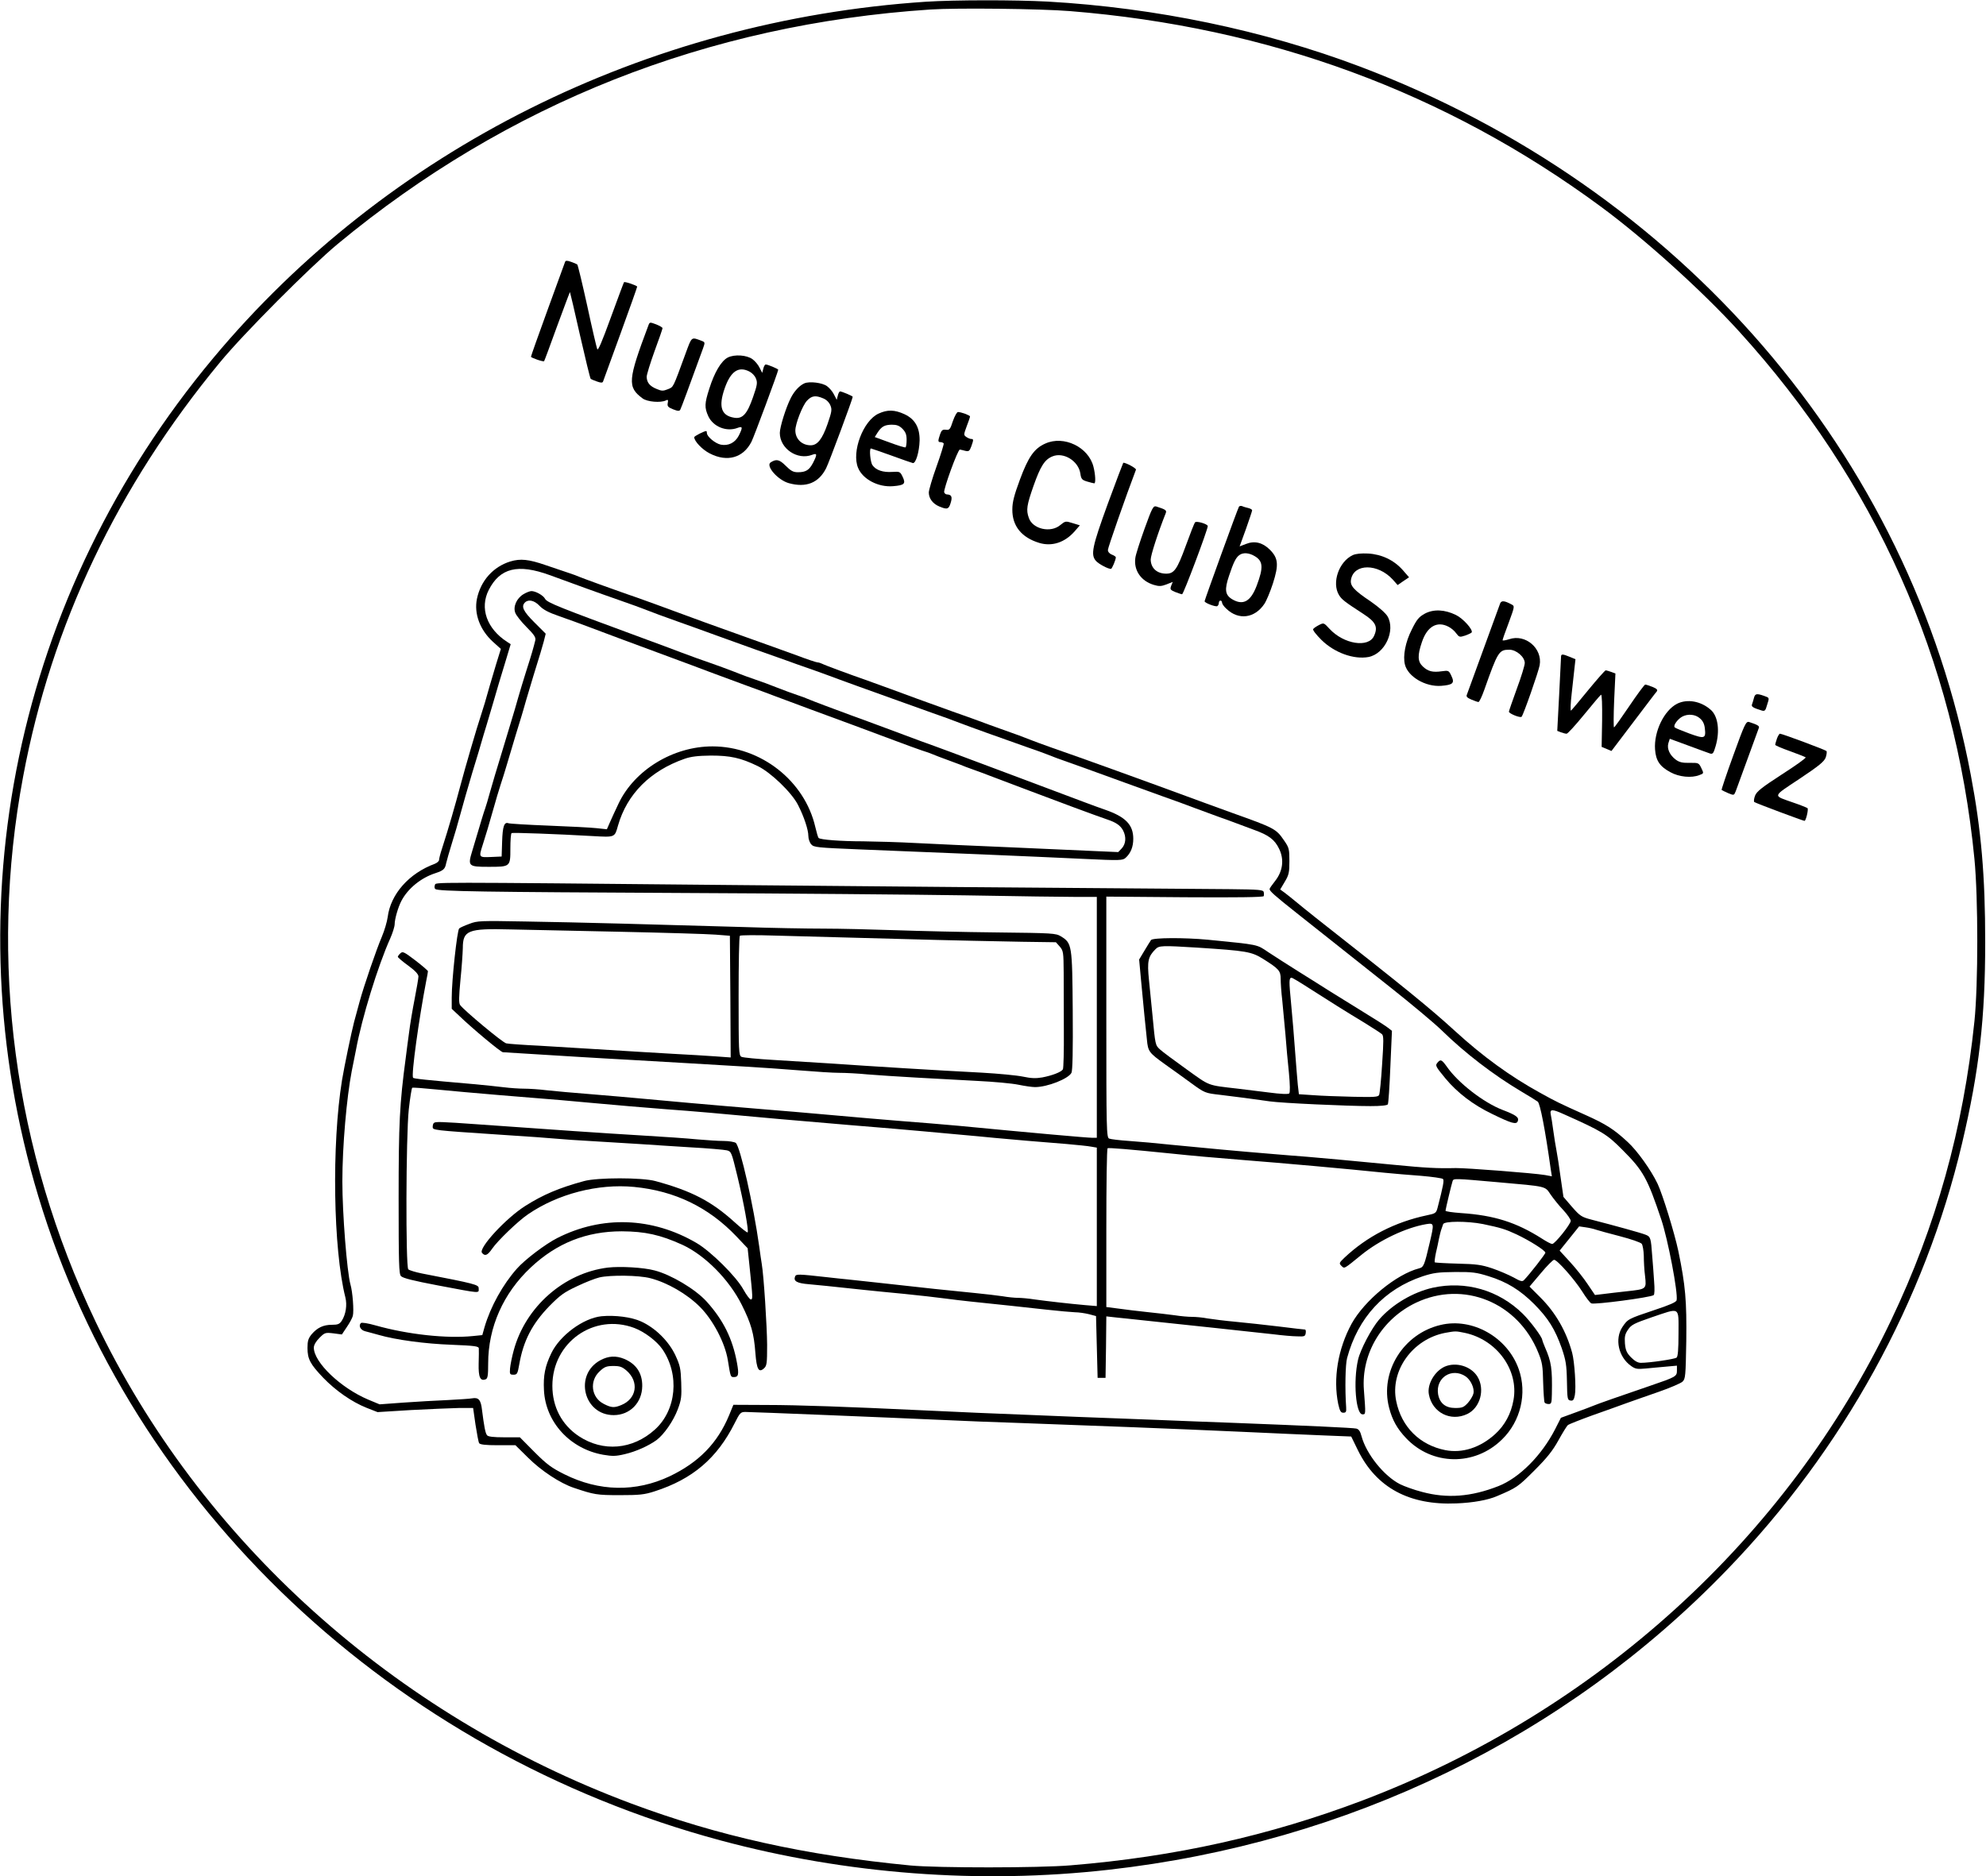 <?xml version="1.0" encoding="UTF-8"?>
<svg data-bbox="0.136 0.187 1252.364 1183.8" viewBox="0 0 1253 1184" height="1578.667" width="1670.667" xmlns="http://www.w3.org/2000/svg" data-type="shape">
    <g>
        <path d="M584 1.1C407.3 12.9 244.3 94.4 134.5 226 10 375.1-31 571.8 24.2 755c58.9 195.6 223.2 350.7 430.5 406.4 79.3 21.3 163.3 27.7 244.8 18.5 151-17 287.9-83.4 390.1-189.3 73.2-75.7 124.8-169.4 148.3-269.1 10.8-45.8 14.6-78.8 14.6-127 0-41.7-2.5-70.7-9.1-105.5-38.1-202.2-183.2-370.5-385.4-447C797.4 19.1 729.3 4.9 661.1 1c-21-1.1-58.6-1.1-77.1.1zM675 7c125.4 10.1 237.1 51.2 335 123.4 27.3 20.1 64 53.2 87.1 78.6 86 94.5 136.4 207.4 148.6 333 2.4 24.8 2.4 79.2 0 102.5-7 67.6-24.2 129.3-52.6 188.7-65.5 137.4-185.9 246.9-333.3 302.9-58.9 22.3-118.3 35.6-184.3 41-19.7 1.7-84.1 1.7-101 .1-66.4-6.4-121.4-18.6-176.5-39.2-149.6-56-271.8-166-337.7-304C8.7 726-7.2 606.3 14.6 490c17.9-95.7 59.5-183.1 124.3-261.5 14.9-18.1 56.8-60.1 74.1-74.5C320.2 65.2 446.4 15.3 587 6c16.6-1.1 69.6-.5 88 1z"/>
        <path d="M356.5 165.3c-.3.7-5.2 14.2-11 30.2-5.8 15.9-10.5 29.2-10.5 29.6 0 .7 7.9 3.4 8.3 2.8.2-.2 3.9-10.2 8.2-22.1 4.4-11.9 8-21.6 8.1-21.5.1.1 3 12.3 6.3 27.1 3.4 14.9 6.4 27.3 6.8 27.7.5.3 2.3 1.1 4.1 1.7 2.5.9 3.4.8 3.7-.1.3-.7 5.2-14.2 11-30.2 5.8-15.9 10.5-29.2 10.5-29.6 0-.7-7.9-3.4-8.3-2.8-.2.2-3.9 10.2-8.3 22.2-5.6 15.4-8.1 21.3-8.6 20-.4-1-3.3-13.3-6.3-27.3-3.1-14-5.9-25.8-6.3-26.1-.4-.3-2.2-1.1-4-1.7-2.5-.9-3.4-.8-3.7.1z"/>
        <path d="M409.1 205.3c-13 34.6-13.4 38.9-3.7 46.1 2.9 2.2 11.4 2.9 14.7 1.3 1.3-.7 1.6-.4 1.2 1.6-.4 2 .1 2.7 3.4 4 3 1.2 4 1.2 4.5.2.6-1 5.4-14.1 14.4-38.8 1.3-3.6 1.2-3.8-.9-4.6-6.7-2.5-6.1-3-10.2 8.1-8.1 22.1-7.5 20.9-11.1 22.4-3 1.2-3.9 1.2-7-.1-4.5-1.8-6.3-4.1-6.4-7.7 0-1.4 2.3-8.8 5-16.3 2.8-7.5 5-14 5-14.4 0-.5-1.8-1.5-4-2.4-4-1.5-4.1-1.5-4.9.6z"/>
        <path d="M459.2 225.6c-4.1 2.1-8.4 9.2-11.7 19.7-3 9.3-3.1 11.9-.6 17.4 3.1 6.6 11.5 10 18.5 7.3 3.2-1.2 3.3-.3.7 4.9-2.3 4.5-6.6 6.6-11.3 5.7-3.5-.7-8.8-5.1-8.8-7.3 0-.7-.2-1.3-.4-1.3-1.3 0-7.6 3.2-7.6 3.9 0 2.5 5.1 7.9 9.9 10.3 11 5.6 21 2.7 26.2-7.4 1.6-3.1 16.9-44.3 16.9-45.5 0-.5-6.6-3.3-7.9-3.3-.5 0-1.2 1.2-1.5 2.6l-.7 2.7-1.7-3.3c-.9-1.9-2.9-4.2-4.4-5.3-3.6-2.7-11.4-3.2-15.6-1.1zm13.7 8.9c1.6.8 3.4 2.7 4 4.3 1.1 2.6.9 4.1-1.8 11.8-3.7 10.7-6.6 13.9-11.9 13-8.2-1.3-10-7-6-18.5 3.8-10.9 8.8-14.2 15.7-10.6z"/>
        <path d="M507.5 241.9c-3.1 1.4-6.3 4.8-8.5 9.1-3.1 6-7 18.5-7 22.2 0 9.9 11.1 17.4 20.4 13.8 3.2-1.2 3.3-.3.6 5-2.4 4.6-4.5 6-9.6 6-2.9 0-4.4-.8-7.7-4.1-4-4-5.9-4.4-9.5-2.1-3.3 2.2 4.6 11.2 11.5 13.1 10.8 3 18.8-.1 23.5-9.4 1.7-3.2 16.8-43.9 16.8-45.1 0-.5-6.9-3.4-8-3.4-.4 0-1.1 1.2-1.4 2.6l-.7 2.7-1.7-3.3c-.9-1.9-2.9-4.2-4.4-5.3-2.9-2.2-11.1-3.2-14.3-1.8zm11.9 9.5c2 .8 3.7 2.5 4.5 4.4 1.1 2.6.9 4-1.8 11.8-3.3 9.5-6.4 13.4-10.6 13.4-5.6 0-9.7-4-9.7-9.4 0-4.2 4.5-15.7 7.3-18.7 3-3.2 5.4-3.6 10.3-1.5z"/>
        <path d="M554.3 261c-9.7 4.4-17.2 24.2-12.9 34.3 3 7.2 12.8 12.3 22.1 11.5 7.1-.6 8.1-1.5 6-5.9-1.6-3.3-1.8-3.4-6.6-3.1-5.7.4-10.3-1.1-12.4-4.2-1.4-1.8-2.2-10.6-1-10.6.2 0 6 2 12.7 4.4 6.8 2.5 12.9 4.6 13.7 4.8 1.9.4 4.1-7.1 4.3-14.2.1-8.2-2.9-13.5-9.5-16.6-6.3-2.9-10.8-3-16.4-.4zm15.1 9.6c2 2.1 2.6 3.7 2.6 7 0 2.3-.3 4.5-.7 4.7-.5.2-5-1.2-10.1-3.1l-9.3-3.4 1.7-2.7c2.6-4 4.5-5 9-5.1 3.2 0 4.8.6 6.8 2.6z"/>
        <path d="M601.2 265.7c-1.7 5.2-2.1 5.8-4.4 5.5-2.1-.3-2.8.3-3.7 2.9-1.4 4.2-1.4 4.9.3 4.9.8 0 1.7.4 2 .8.2.4-1.8 7-4.5 14.5s-4.9 15-4.9 16.5c0 3.7 2.5 7.1 6.6 8.8 5 2.1 6 1.8 7.2-2.3 1.2-3.8.5-5.2-2.4-5.3-.7 0-1.4-.6-1.7-1.3-.6-1.7 8.6-27.2 9.9-27 .5.1 2.1.4 3.4.8 2.2.5 2.7.2 3.8-2.8 1.5-4.2 1.5-4.7-.1-4.7-.7 0-2.1-.6-3.1-1.3-1.7-1.2-1.6-1.5.3-6.7 1.2-3 2.1-5.8 2.1-6.2 0-.7-5.6-2.8-7.6-2.8-.7 0-2.1 2.6-3.2 5.7z"/>
        <path d="M659.5 279.9c-7 3.1-10.7 8.4-16 22.7-3.7 10-4.8 14.3-4.8 18.9-.1 10.4 5.8 17.7 17 21.1 7.9 2.4 16.1-.2 22.3-7.3l3.3-3.8-4.6-1.4c-4.4-1.4-4.6-1.3-7.7 1.2-6.1 5.2-17.5 2.6-19.9-4.5-1.8-5-1.3-8 3-20.3 4.4-12.4 7-16.5 11.9-18.5 7-2.9 16.3 2.8 17.6 10.7.5 3.6 1 4.2 4.4 5.2 2 .6 4 1.1 4.4 1.1 1 0 .7-5.7-.5-10.4-3.1-12.5-18.7-20-30.4-14.7z"/>
        <path d="M699 317.7c-10 27.5-11 32.4-7.5 36.3 1.7 1.9 7.5 5 9.4 5 .7 0 3.1-5.8 3.1-7.3 0-.4-1.1-1.2-2.5-1.7-1.5-.6-2.5-1.7-2.5-3 0-1.4 11.3-33.8 17.7-50.6.3-.9-6.2-4.4-8-4.4-.1 0-4.5 11.6-9.7 25.7z"/>
        <path d="M722.1 333.7c-2.9 8.1-5.6 16.4-5.8 18.4-1.1 7.8 3.6 14.6 11.7 17 3.3 1 4.7.9 7.9-.3l4-1.6-1 2.5c-.8 2.2-.5 2.6 2.6 3.9 1.9.7 3.8 1.4 4.3 1.4.9 0 16.2-40.8 16.2-43 0-1.3-7-3.4-8-2.4-.5.5-3.1 7.2-5.9 14.9-5.4 14.8-7.3 17.5-12.3 17.5-5.9 0-9.7-3.5-9.8-8.9 0-2.7 4.6-17 9.5-29.3.7-1.8-.1-2.3-6-4.2-1.9-.5-2.6.8-7.4 14.1z"/>
        <path d="M781.7 319.7c-.8 1.2-21.7 58.9-21.7 59.7 0 1.1 7 3.7 8 3.1.6-.4 1-1.3 1-2.1s.5-1.4 1-1.4c.6 0 1 .6 1 1.3 0 .7 1.2 2.5 2.8 3.9 7.6 7.3 17.8 6 23.9-3.1 1.3-1.9 3.7-7.7 5.4-12.9 3.8-11.9 3.4-16-2-21.4-4.6-4.5-9.6-5.7-15.1-3.5l-3.9 1.5 4-11c2.1-6 3.9-11.3 3.9-11.8 0-.4-1.1-1.1-2.4-1.4-1.3-.3-3.1-.8-3.9-1.2-.8-.3-1.7-.1-2 .3zm10 31.3c5.2 3.1 5.5 7.1 1.2 18.5-3.8 10.1-8.6 12.8-15.6 8.6-4.4-2.7-4.8-6.1-1.9-14.7 2.8-8.4 4.3-11.5 6.5-13.1 2.4-1.8 6.2-1.5 9.8.7z"/>
        <path d="M853.5 350.3c-8.8 4.1-13.4 17.5-8.7 25.2 1.8 2.9 3.5 4.2 15.5 12 7.7 5 9.2 8.1 6.6 13.8-3.5 7.7-19.1 5.2-28-4.4-3.7-4-3.7-4-6.7-2.5-1.7.9-3.4 2-3.7 2.6-.4.6 2 3.6 5.2 6.8 8.2 8.1 20.4 12.5 29.7 10.8 10.4-2 17.2-16.7 12-25.7-1.2-2-5.5-5.8-10.4-9.2-11-7.4-13.4-10.1-12.6-14.1 1.9-10.1 16.9-10.1 26.3.1l3.1 3.5 3.6-2.5 3.6-2.4-4-4.6c-5.5-6.2-13.2-9.9-21.8-10.4-4.4-.2-7.7.1-9.7 1z"/>
        <path d="M322 354.3c-10.8 3.3-18.7 12.1-21.1 23.6-1.9 9.4 1.9 19.6 10.1 27.1l5 4.5-3.1 10c-3.1 10.4-5.1 17.2-7 24-.7 2.2-1.8 5.8-2.5 8-2.3 6.8-10 33.1-13 44.5-3.1 11.7-7.3 26.4-11.5 39.4-1.1 3.3-1.9 6.5-1.9 7.3 0 .7-1.2 1.8-2.7 2.4-16.3 6-27.9 19.2-29.7 33.6-.4 2.9-2 8.4-3.6 12.2-3.7 8.7-11.4 31.2-14.1 41.1-1.1 4.1-2.7 9.9-3.5 12.9-1.6 6.1-6.1 27.6-7.6 36.6-6.6 40.6-5.6 106.8 2.1 137.2 1.2 4.8.3 10.8-2.3 14.8-1.4 2.1-2.5 2.5-6.2 2.5-5.4 0-9.2 1.8-12.8 6-2.1 2.6-2.6 4.2-2.6 8.6 0 7 1.7 10.2 9.9 18.8 7.9 8.2 18.1 15.3 27.4 19l6.9 2.7 21.1-1.3c11.7-.6 25.3-1.2 30.2-1.3h9L300 899c.9 5.8 1.9 11.1 2.3 11.7.6.9 4.1 1.3 11.8 1.3h11.1l7.8 7.7c8.4 8.4 20.4 16.3 29.1 19.2 12.8 4.3 14.4 4.6 28.9 4.6 12.5 0 15.5-.3 22-2.4 24-7.7 39.4-20.9 50.5-43 3.3-6.6 3.8-7.1 6.8-7.1 3.9 0 92.6 3.6 123.2 5 12.1.6 35.1 1.5 51 2 42.4 1.5 99.1 3.7 138.5 5.5 19 .9 42.4 1.9 52 2.3l17.5.7 4.3 8.8c11.6 23.5 32.4 34.7 62.1 33.4 10.4-.4 19.9-2.1 25.6-4.6 12.5-5.3 13.3-5.9 23.5-16.1 8.1-8.1 11.6-12.5 15.3-19.2 2.6-4.7 5.3-9.1 6-9.6.7-.5 7.5-3.2 15.2-6 7.7-2.7 17.4-6.2 21.5-7.7 4.1-1.5 13.4-4.7 20.5-7.2 7.2-2.5 13.9-5.4 15-6.4 1.9-1.8 2-3.5 2.4-25.7.3-25.4-.5-34.9-5-56.7-2.5-11.7-9.8-35.4-13.1-42.5-4.1-8.6-12.8-20.8-18.8-26.3-8.6-8-13.7-11.3-26.9-17.2-16.3-7.3-18.5-8.4-28.6-14-18.7-10.3-35.9-22.8-53.3-38.7-16.2-14.8-31.5-27.2-88.1-71.7-4.6-3.6-10.2-8.2-12.5-10.1-2.3-1.9-5.4-4.4-7-5.6l-2.9-2.1 2.9-4.9c2.6-4.3 2.9-5.9 2.9-13 0-7.6-.2-8.5-3.4-13.1-5-7.3-6-7.8-32.6-17.3-4.4-1.6-11.8-4.3-16.5-6-41.8-15.4-77.6-28.3-98-35.4-5.8-2.1-11.4-4.1-12.5-4.6-3.4-1.4-10.7-4.1-19-7-4.4-1.6-10.7-3.8-14-5.1-3.3-1.2-10.7-3.9-16.5-5.9-22.1-8-25.9-9.3-39-14.2-7.4-2.7-14.6-5.3-16-5.8-8.7-3-25.8-9.3-27.2-10.1-1-.5-2.3-.9-3-.9-.7 0-6.7-2-13.3-4.5-6.6-2.4-21-7.6-32-11.5-20.5-7.3-29.6-10.6-56.4-20.5-8.5-3.1-17.5-6.3-20-7.1-5.8-2-26-9.3-28.6-10.4-1.1-.5-4-1.6-6.5-2.4-2.5-.8-9.1-3.1-14.8-5-10.7-3.7-15.9-4.2-22.2-2.3zm24.8 8.6c5.9 2.2 15.9 5.8 22.2 8.1 6.3 2.3 16.5 5.9 22.5 8 6.1 2.1 13.5 4.8 16.5 6 3 1.2 11.6 4.4 19 7 7.4 2.6 18.7 6.7 25 9 6.3 2.3 17.6 6.3 25 9 7.4 2.6 16.2 5.7 19.5 6.9 3.3 1.2 8.5 3.1 11.5 4.1 3 1 9.3 3.3 14 5 4.7 1.8 13.9 5.1 20.5 7.5 6.6 2.4 17.6 6.3 24.5 8.8 6.9 2.5 16.6 5.9 21.5 7.7 5 1.7 12.6 4.5 17 6.2 8.1 3.1 23.3 8.5 42.5 15.3 5.8 2 11.4 4 12.5 4.5 3.1 1.3 10.7 4.1 13.5 5 2.8 1 19.1 6.8 36 13 6.3 2.3 16.9 6.1 23.5 8.5 6.6 2.3 15.6 5.6 20 7.3 4.4 1.6 11.4 4.2 15.5 5.7 4.1 1.4 9.1 3.3 11 4 1.9.7 6.9 2.6 11 4.1 9.5 3.4 13.2 6.2 16 12 3.3 6.7 2.4 14-2.4 20.2-2 2.5-3.6 4.8-3.6 5.2 0 1.3 3 4 17 15.1 26.1 20.7 33.2 26.3 58.5 46.4 13.8 10.9 28.6 23.3 33 27.6 14.7 14.4 32.7 28.2 50.2 38.6 4.9 2.9 9.6 5.8 10.5 6.5 1.5 1.2 4.7 17.7 8.2 42.7l.7 4.4-4.3-.8c-7-1.2-49.8-4.5-56.3-4.4-11.9.3-19-.1-39.5-2.1-30-2.9-40.3-3.8-54-5-6.3-.5-16.9-1.3-23.5-1.9-17.3-1.4-44.6-3.9-62.5-5.7-8.5-.9-20.4-2-26.5-2.4-6-.4-11.8-1.1-12.7-1.5-1.7-.7-1.8-5.3-1.8-76.7v-76l49.5.4c32.4.2 49.6 0 49.8-.7.2-.6.2-1.7 0-2.6-.4-1.4-3-1.6-21.1-1.8-85.4-.6-268.4-2.1-313.2-2.6-196.3-1.9-187.9-1.9-188.6 0-.4.9-.3 2 .2 2.5 1.6 1.5 31.1 1.9 154.9 2.5 66.6.3 147.3 1 179.5 1.5 32.2.6 64 1 70.8 1H692v152h-2.7c-3.3 0-38.1-3.1-84.8-7.6-8.7-.8-24.5-2.1-35-2.9-10.4-.8-30.9-2.6-45.5-3.9-14.6-1.3-33-2.9-41-3.5-8-.7-19.2-1.6-25-2.1-5.8-.5-16.1-1.4-23-2-6.9-.6-19.2-1.7-27.5-2.5-8.2-.8-23.8-2.1-34.5-3-10.7-.8-23.4-2-28.1-2.5-4.7-.6-11.1-1-14.2-1-3.1 0-8.9-.4-12.9-.9s-12.7-1.4-19.3-2c-30.1-2.6-37.6-3.4-37.9-4-1.2-1.9 3.7-37.1 8.3-61 .6-2.9 1.1-5.7 1.1-6.2 0-.4-3.6-3.5-7.9-6.8-7.2-5.5-8.1-5.9-9.5-4.5-.9.8-1.6 1.8-1.6 2.2 0 .4 2.9 2.9 6.5 5.5 4.4 3.2 6.5 5.5 6.5 6.9 0 1.1-1.1 7.5-2.4 14.2-1.3 6.6-2.9 16.1-3.5 21.1-.7 4.9-1.6 12.1-2.1 16-3.9 29.1-4.5 41.3-4.5 88.7 0 41.1.2 47.9 1.5 49.1 1.3 1.3 7.8 2.9 23 5.8 28.2 5.3 26 5.2 26 1.8 0-2.2-2.3-2.8-35.9-9.3-4-.8-7.9-2-8.5-2.6-1.7-1.7-1.5-83.9.3-100.8.8-7.3 1.8-13.5 2.2-13.8.4-.2 7.2.3 15.1 1.1 7.9.8 26 2.4 40.3 3.6 37.2 3 45.6 3.7 58 4.9 15.2 1.4 32.7 2.9 47 4 16.7 1.2 33.9 2.7 70.5 6.1 14.1 1.2 32.1 2.8 45.5 3.9 20.9 1.7 35 2.9 46 3.9 6.1.6 16.4 1.5 23 2.1 6.6.6 16.7 1.5 22.5 2.1 11.9 1.1 26.9 2.4 44.8 3.8 6.7.6 13.8 1.3 15.7 1.7l3.5.6v100l-7.2-.6c-10.2-.9-24.1-2.5-32.1-3.6-3.7-.6-8.4-1-10.4-1-1.9 0-6.3-.4-9.7-1-3.3-.5-11-1.4-17.1-2-19.4-1.9-28.6-2.9-61.9-6.6-7.7-.8-16-1.7-18.5-2-2.6-.2-8.4-.9-13.1-1.4-18.9-2.1-19.7-2.1-20.4-.4-1.1 2.9 1.3 4.2 8.7 4.8 6.7.6 11.6 1.1 35 3.6 5 .5 16.4 1.7 25.2 2.5 8.8.9 20.7 2.2 26.5 3 9.8 1.3 16.8 2 40.8 4.5 5.3.6 15.6 1.7 22.9 2.5 7.3.8 15.1 1.5 17.5 1.6 2.4 0 6.3.6 8.8 1.2l4.5 1.2.5 19.5.5 19.5h5l.3-19.4.2-19.4 6.3.7c3.4.3 10.3 1.1 15.2 1.6 28.3 3 39.9 4.2 48 5.1 5 .5 12.8 1.4 17.5 1.9 4.7.5 13 1.4 18.5 2 5.5.7 12.3 1.3 15 1.3 4.5.2 5 0 5.3-2.1.2-1.2 0-2.2-.5-2.2-.4 0-7.8-.8-16.3-1.9-8.5-1-20.9-2.4-27.5-3-6.6-.6-14.5-1.6-17.6-2.1-3-.6-7.4-1-9.8-1-2.3 0-7.2-.4-10.9-1-3.7-.5-11.4-1.4-17.2-2-5.8-.6-14-1.6-18.2-2.2l-7.8-1v-49.9c0-27.4.3-50 .8-50.3.7-.4 13.2.6 40.7 3.4 12.2 1.3 27 2.6 44.5 4 25.6 2 64.8 5.5 90 8.1 5.2.5 15.3 1.4 22.5 1.9 7.1.6 13.4 1.5 13.9 2 .8.8.2 4.2-3.4 18.1-.9 3.4-1.3 3.7-6.7 4.8-20.3 4.3-37.9 13.4-52.1 26.8-3.3 3.2-3.5 3.5-1.9 5.1 2 1.9 1.3 2.3 12.6-6.9 11.6-9.4 28.1-17.2 40.9-19.4 5.1-.8 5.1-.6 2.1 12.2-3.2 13.7-3.7 15-6.6 15.7-14.3 3.7-34.4 20.2-42.6 35-8.6 15.9-11.7 34.5-8.4 50.6 1 4.4 1.6 5.5 3.2 5.5 1.7 0 2-.6 1.8-3.5-.8-11.4-.5-27.1.6-31 6.9-25.6 23.5-43.5 47.7-51.6 6.8-2.2 9.7-2.6 20.4-2.7 10.9-.1 13.6.3 21 2.6 11.7 3.6 20.1 8.8 29 17.7 8.8 8.9 13.1 15.8 17.3 27.7 2.6 7.7 3.1 10.4 3.3 20.8.2 11.2.3 12 2.2 12.3 1.7.3 2.2-.4 2.8-3.4.9-4.6-.2-21.1-1.7-26.7-3.7-13.6-10.4-25.3-20.1-35l-6.8-6.8 7.1-8.4c3.9-4.7 7.7-8.5 8.4-8.5 2 0 13 12.5 17.8 20.1 2.3 3.7 4.9 7.1 5.7 7.4 2.1.9 37-3.7 39.3-5.2.6-.3.7-3.9.3-8.7-.3-4.5-.8-11.7-1.2-16.1-.8-11.2-1-12.1-4.1-13.3-2.6-1.1-19.3-5.7-34.4-9.6-6.1-1.6-7.1-2.3-12.1-8l-5.4-6.3-1.8-12.4c-.9-6.8-2.1-14.4-2.6-16.9-.5-2.5-1.4-8.1-2-12.5-.6-4.4-1.3-9-1.6-10.2-.7-3.5.9-3.5 8.2-.2 24.4 10.9 27.2 12.6 37.2 22.7 13 13 15.6 17.8 24.3 43.7 4.2 12.5 10.7 46.4 9.7 51-.2 1.2-4.3 3-14.3 6.3-16.4 5.5-16.5 5.6-19.9 10.6-5 7.5-2.5 19 5.5 24.6 2.6 1.9 3.9 2.1 9.2 1.6 3.4-.3 9.2-.9 13-1.2l6.7-.6v3c0 3.8-.5 4.1-16.9 9.7-18.2 6.2-33.3 11.5-35.6 12.5-1.1.5-6.2 2.4-11.4 4.3l-9.3 3.4-3.7 7.3c-8.5 16.5-22.5 30.6-35.7 35.8-17.3 6.8-32.4 7.9-48.1 3.7-5.1-1.3-11.4-3.6-14-4.9-10.2-5.2-21.3-19.1-24.3-30.3-.8-3.1-1.7-4.4-3.3-4.8-2.2-.5-30.4-1.8-77.2-3.6-13.2-.5-35.2-1.3-49-1.9-13.7-.5-36.2-1.4-50-1.9-55.5-2.2-79-3.2-99-4.2-44.5-2.1-76.8-3.3-96.9-3.3l-20.9-.1-2.7 6.6c-7.3 17.6-19.1 29.7-37.5 38.5-21.4 10.1-44.5 9.7-66.5-1.3-8-4-11-6.2-18.8-14L328 907h-9.9c-6.7 0-10.2-.4-10.8-1.3-1.1-1.2-1.9-5.8-3.2-16-.7-6.4-2.2-8-6.2-7.3-1.4.3-8.4.7-15.5 1.1-7.1.3-19.6 1-27.9 1.6l-15 1.1-7.2-3c-17.3-7.3-34.3-23.5-34.3-32.8 0-1.6 1.3-3.9 3.5-6.1 3.4-3.4 3.7-3.5 8.9-2.9l5.3.7 3.2-4.8c1.8-2.6 3.4-5.7 3.7-6.9.8-3.1-.1-15.1-1.5-19.9-2.2-8-5.1-44.7-5.1-65 0-22.2 2.7-52.8 5.9-69.5 1.2-5.8 2.4-11.9 2.7-13.5 3.7-20.2 13.9-53.2 21.6-70.3 1.5-3.4 2.8-7.5 2.8-9 0-3.2 2.2-10.9 4.3-14.8 4.1-7.8 12.4-14.5 21.4-17.4 5.1-1.7 6.1-2.6 6.8-6.3.4-1.8 2-7.3 3.5-12.2 1.6-5 4-13.3 5.4-18.5 1.4-5.2 4.8-17.2 7.6-26.5 2.9-9.4 5.6-18.4 6-20 .5-1.7 1.8-6.2 3-10 1.2-3.9 2.9-9.9 4-13.5 1-3.6 2.7-9.4 3.8-13 1.1-3.6 3.2-10.5 4.7-15.5l2.7-9-2.3-1.5c-12.8-8.3-17.4-21.3-11.5-32.8 7.1-13.8 18.3-16.6 38.4-9.3zM944.7 746c31.8 2.8 29.9 2.4 33.6 7.8 1.8 2.6 5.3 7 8 9.8 2.6 2.8 4.7 5.9 4.7 6.8 0 2.1-10 14.6-11.7 14.6-.7 0-3.6-1.5-6.5-3.4-16.2-10.3-30.1-14.7-51-16.1-5.4-.4-9.8-1-9.8-1.5 0-.8 3.8-16.8 4.5-18.8.6-1.6 1.3-1.6 28.2.8zm-9.2 26.4c11.4 2.4 14.1 3.2 21.2 6.5 8.3 3.9 18.3 10.2 18.3 11.6 0 .9-9.9 13.6-13.5 17.3-1 1.1-2.2.8-6.6-1.7-3-1.6-9-4.2-13.4-5.7-6.9-2.3-9.9-2.7-21.9-3-7.6-.2-14.1-.6-14.4-.8-.2-.3.1-2.9.7-5.8.7-2.9 1.6-7.1 2-9.3.5-2.2 1.1-4.8 1.5-5.8.3-.9.8-2.4 1.1-3.2.6-2 15.3-2 25-.1zm71.5 3.6c1.4.5 8.1 2.3 15 4.1 6.9 1.8 13.1 3.9 13.8 4.8.6.8 1.2 4.2 1.3 7.5 0 3.4.3 9.2.8 12.9.9 8.3 1 8.2-12 9.6-5.2.6-11.7 1.3-14.5 1.7l-5.1.6-4.6-6.8c-2.5-3.8-7.5-10.1-11.1-14l-6.6-7.2 6.2-7.7 6.1-7.6 4.1.6c2.3.3 5.2 1 6.6 1.5zm52 65.4c0 10.3-.4 14.6-1.2 15.3-1.3 1-17.1 3.3-22.5 3.3-2 0-3.9-1.1-6.3-3.5-2.7-2.8-3.4-4.4-3.8-8.7-.3-4.4 0-5.9 2-8.8 2-3 3.8-3.9 14.8-7.7 18.4-6.2 17-7.1 17 10.1z"/>
        <path d="M330.2 375c-4.3 2.6-6.6 7.9-5.1 11.7.5 1.5 3.7 5.6 7.1 9 4.9 4.9 6 6.6 5.5 8.5-1.1 4.5-2.5 9.4-5.7 19.3-1.7 5.5-4 12.9-5 16.5-1 3.6-3.2 11.2-5 17-1.7 5.8-4.7 15.4-6.5 21.5-1.9 6-4.6 15.3-6.1 20.5-1.4 5.2-3 10.4-3.4 11.5-.7 1.8-2.2 6.8-8 26.3-3 9.8-2.6 10.2 10.2 10.2 13.8 0 13.8 0 13.8-11.5 0-5.1.3-9.6.8-9.8.7-.4 28.8.6 51.2 1.9 14.1.8 13.8.9 15.9-6.6 5.7-19.9 20.3-34.6 42.1-42.2 4.1-1.4 8.3-1.9 16.5-2 12.2 0 18.8 1.4 29.5 6.6 8.2 3.9 21.6 16.8 25.5 24.6 3.8 7.4 6.5 15.7 6.5 19.5 0 1.8.8 4.2 1.8 5.3 1.6 1.9 3.6 2.1 30.2 3.2 50.7 2 107.9 4.4 141.8 6 23.1 1.1 24.5 1 26.4-.7 3.2-2.9 4.8-6.9 4.8-12 0-8.8-4.8-13.8-17.7-18.3-8.6-3-10.7-3.9-52.3-19.5-42.6-16-53.6-20.1-64-23.8-5.2-1.9-15.1-5.6-22-8.2-6.9-2.6-16.8-6.2-22-8.1-9.8-3.6-24-8.9-27.5-10.4-1.1-.5-4-1.6-6.5-2.4-2.5-.8-8.1-2.9-12.5-4.6-4.4-1.8-10.5-4-13.5-5s-9.1-3.2-13.5-5c-4.4-1.7-11.4-4.3-15.5-5.7-4.1-1.4-12-4.2-17.5-6.3-5.5-2.1-17-6.4-25.5-9.5-52.1-19.2-59.8-22.2-61.1-24.6-1.1-2.2-6-4.9-8.6-4.9-1 0-3.3.9-5.1 2zm10.2 7.3c2.3 2.4 5.6 4.2 12.6 6.6 5.2 1.8 14 5 19.5 7.1 9.5 3.6 19.7 7.4 50.5 18.8 7.4 2.7 19.1 7.1 26 9.7 6.9 2.6 17.2 6.4 23 8.5 5.8 2.1 13.4 4.9 17 6.3 3.6 1.3 13.5 5 22 8.2 17.5 6.4 35.8 13.2 53.7 19.9 6.8 2.6 14.4 5.3 17 6.2 2.7.8 5.7 1.9 6.8 2.4 1.1.5 5.8 2.3 10.5 4 4.7 1.7 9.4 3.5 10.5 4 1.1.4 3.6 1.3 5.5 2s4.4 1.6 5.5 2c1.1.4 5.6 2.2 10 3.8 4.4 1.7 12.7 4.8 18.5 7 13.6 5.2 44.3 16.6 49.5 18.3 5.7 1.9 8.4 3.8 10.1 7 2.1 4.1 1.7 8.4-.8 11.2l-2.3 2.4-16-.7c-8.8-.4-33.1-1.5-54-2.4-20.9-.9-46.8-2-57.5-2.6-10.7-.6-25.8-1-33.5-1.1-14.1 0-26.9-1-28-2.1-.4-.3-1.3-3.5-2.1-6.9-6.7-29.2-34.4-50.9-64.9-50.9-24.7 0-49.1 14.8-59.2 36-2.2 4.7-4.8 10.2-5.7 12.4l-1.7 3.9-6.6-.7c-3.6-.4-17.2-1.1-30.3-1.6-13-.5-24.4-1.2-25.2-1.5-2.7-1-3.7 2-4 11.6l-.3 9.4-6.7.3c-7.7.3-7.8.3-5.3-7.5 2.8-8.8 3.3-10.7 6.5-21.8 1.7-6.1 3.9-13.5 4.9-16.5 1-3 2.8-8.7 3.9-12.5 3.3-11.2 8.3-27.8 9.2-30.5.4-1.4 1.8-5.9 2.9-10 2.1-7.2 7.4-24.7 9.1-30 .4-1.4 1.4-4.7 2.1-7.3l1.2-4.8-7.2-7.2c-7-7-8.4-10-5.9-12.5 2.2-2.2 6-1.3 9.2 2.1z"/>
        <path d="M296.1 583c-3 1.1-5.9 2.4-6.4 2.9-1.3 1.3-4.7 32.5-4.7 43.6v7.1l4.8 4.5c8.3 8 26.2 22.9 27.5 22.9 1.1.1 8.5.5 48.7 3 8.5.5 23.4 1.4 33 1.9 9.6.6 25.2 1.5 34.5 2 9.4.6 25.3 1.5 35.5 2.1 10.2.6 26.4 1.7 36 2.5 9.6.8 20.6 1.5 24.4 1.5 3.9 0 12 .4 18 1 6.1.5 19.9 1.4 30.6 2 10.7.6 28.1 1.5 38.5 2.1 10.5.5 22.2 1.6 26 2.4 3.9.8 8.6 1.5 10.5 1.5 7.8 0 21-5.2 23-9 .7-1.3 1-14.2.8-39.2-.3-41.7-.5-42.6-7.4-46.9-3.3-2-5-2.1-40.6-2.5-20.5-.2-49.2-.9-63.8-1.4-14.6-.5-35-1-45.5-1-10.4 0-33.2-.4-50.5-1-50.5-1.5-105.2-3-137.5-3.5-28.4-.5-30.3-.5-35.4 1.5zm95.9 5c27.8.6 54.6 1.4 59.5 1.8l9 .7.3 38.4.2 38.4-9.7-.7c-5.4-.4-17.4-1.1-26.8-1.6-17-1-20.7-1.2-49.5-3-8.5-.5-24-1.5-34.5-2.1-10.4-.5-20-1.2-21.1-1.5-2.2-.4-26.9-21-29.1-24.2-.9-1.3-.8-4.9.2-15.7.8-7.7 1.4-16.7 1.5-20.1 0-11.3 3.1-12.6 30-11.9 10.7.2 42.2.9 70 1.5zm175 4.5c31.1.9 66.1 1.6 77.9 1.8l21.3.3 2.4 2.7c2.3 2.7 2.4 3.6 2.5 16.5 0 7.5.1 24.1.1 36.7.1 12.7-.2 23.6-.6 24.3-1 1.7-6.7 3.9-13 5.1-4 .7-7 .6-12.2-.5-3.8-.8-15.4-1.9-25.9-2.5-29-1.5-67.9-3.9-97-5.9-8.2-.5-23.5-1.5-33.9-2.1-10.5-.6-19.8-1.5-20.8-2-1.7-.9-1.8-3.4-1.8-38.3 0-20.5.3-37.6.8-38.1.4-.4 10.4-.5 22.2-.1 11.8.3 46.9 1.3 78 2.1z"/>
        <path d="M726.2 593.2c-.5.7-2.4 3.8-4.2 6.8l-3.3 5.5 1.2 13c.7 7.1 1.6 17 2.1 22 .5 4.9 1.2 11.9 1.6 15.5.7 7.6 1.3 8.3 11.4 15.6 4.1 2.9 11.5 8.2 16.4 11.8 8.8 6.4 8.9 6.4 18.5 7.5 10.2 1.2 20.5 2.6 31.1 4.1 7.6 1.1 49 3 63.7 3 6.4 0 10.4-.4 10.9-1.1.4-.6 1.1-11.3 1.6-23.7l1-22.7-2.3-1.8c-1.2-1-8.2-5.5-15.6-10-7.3-4.5-16.9-10.5-21.3-13.2-4.3-2.8-13.2-8.3-19.7-12.4s-15-9.5-18.9-12.1c-7.8-5.2-5.4-4.7-38.4-8-15-1.4-34.5-1.3-35.8.2zm29.3 4.8c30.8 2 34 2.5 41.4 7.1 10 6.3 11.1 7.5 11.1 12.7 0 2.4.4 8.5 1 13.5.5 5.1 1.4 14.7 2 21.4.5 6.8 1.5 17.7 2.2 24.3.7 7.5.8 12.4.2 13-.6.6-5.5.4-12.9-.6-6.6-.8-15.4-1.9-19.5-2.4-19.7-2.3-17.3-1.4-32.5-12.3-7.7-5.5-15.2-11.1-16.7-12.5-2.9-2.7-2.9-2.6-4.7-21.7-.6-6.1-1.6-16-2.2-22.1-1.2-11.9-.6-14.7 4.2-19.5 2.2-2.2 4-2.3 26.4-.9zm70.6 25.7c13.1 8.4 22.8 14.5 34.9 21.8 5.2 3.2 10.1 6.4 10.9 7.1 1.1 1 1.1 4.1.1 19-.6 9.9-1.5 18.6-1.9 19.4-.7 1.3-3.3 1.4-16.7 1.1-8.7-.2-19.9-.6-24.9-1l-9-.6-.7-6c-.3-3.3-1.1-12.8-1.7-21-.6-8.3-1.7-21.7-2.5-30-1.4-14.5-1.4-16.5.3-16.5.5 0 5.5 3 11.2 6.7z"/>
        <path d="M907 670.5c-1.6 1.9-1.4 2.3 5 10.1 7.5 9 17.4 16.6 29.5 22.4 12.3 6 15.2 6.8 16.1 4.5.9-2.4-1-3.8-9.6-7.1-12-4.6-28.1-17.1-35.1-27.2-3.3-4.6-4-4.9-5.9-2.7z"/>
        <path d="M273.7 708.7c-.4.3-.7 1.4-.7 2.4 0 2.1-.1 2.1 42 4.9 17.3 1.1 33.8 2.3 36.5 2.6 2.8.3 12.7 1 22 1.5 9.4.6 22.6 1.4 29.5 1.8 6.9.5 21.5 1.4 32.5 2.1 11 .6 21.3 1.5 23 1.9 2.9.7 3 1 6.7 16.2 4.1 17 7.3 34.7 6.5 35.6-.3.3-4.1-2.7-8.4-6.6-14.5-13.1-27-19.6-49.8-25.8-8.4-2.3-36.6-2.3-45 0-15.8 4.3-25.9 8.6-37.1 15.7-12.2 7.7-29.7 26.7-27.3 29.6 1.9 2.3 3.5 1.6 6.4-2.6 3.4-5 16.5-17.6 22.6-21.7 18.8-12.9 44.1-19.5 67-17.3 25.7 2.5 47 12.8 64.6 31.3l7 7.4 1.2 11.4c2.1 20.2 2.1 20.9.8 20.9-.7 0-2.8-2.9-4.7-6.3-4.6-8.3-20.5-24-29.5-29.3-28-16.4-59.7-17.5-88-3.1-7.3 3.7-20.3 13.5-25.4 19.3-8.8 9.9-16.6 23.9-20.4 36.9l-1.4 5-5.9.6c-16.6 1.7-41.2-1-61.4-6.7-4.9-1.4-8.8-2-9.3-1.5-1.7 1.7-.2 4.5 2.8 5.2 1.7.4 5.5 1.5 8.5 2.3 10.7 3.1 29.2 5.6 46 6.2 14.5.6 17 .9 17.1 2.3.1.9 0 5.2-.1 9.7-.2 8.5 1 11.1 4.4 9.8 1.3-.5 1.6-2.3 1.6-10 0-22.8 9.5-44.3 26.9-60.6 16.4-15.4 35.1-22.8 57.4-22.8 14.8.1 24.3 2.2 38.2 8.5 14.3 6.6 29.5 21.9 37.5 37.9 5.9 11.8 7.7 18 8.6 30.5.8 10.2 2.1 12.6 5.4 9.6 1.8-1.6 2-3.1 2-14.9-.1-11.8-2.1-43.6-3.4-51.1-.3-1.7-1-6.6-1.6-11-3.6-25.9-12-63.1-14.8-65.3-.9-.6-4.3-1.2-7.6-1.2s-10.8-.5-16.6-1c-5.8-.6-21.7-1.7-35.5-2.5-23.6-1.4-55.6-3.6-103-7-23.8-1.7-26.9-1.8-27.8-.8z"/>
        <path d="M383.5 799.9c-27.7 3.4-52 24.8-59.4 52.3-1.1 4-2.1 9.1-2.3 11.3-.3 3.7-.1 4 2.2 4 2.2 0 2.6-.6 3.6-6.5 2.6-14.9 8.1-25.5 18.9-36.7 7-7.1 9.4-8.8 17.5-12.6 5.2-2.5 11.6-5 14.2-5.6 6.9-1.6 24.9-1.4 32.1.5 10.8 2.8 23.1 9.9 31.3 18.1 8.2 8.2 15.8 22.6 17.6 33.6 1.7 10.6 1.7 10.7 3.8 10.7 2.9 0 3.3-1.6 2-8.8-2.8-15.5-8.7-27.3-19.4-39.1-7.1-7.7-22.2-16.7-32.6-19.4-7-1.9-21.8-2.7-29.5-1.8z"/>
        <path d="M904 812.6c-12.5 2.8-25.7 10.6-33.9 20.1-4.8 5.6-11.9 19.1-13.3 25.4-3.1 13.5-1.4 34.4 2.8 34.4 2.1 0 2.1.4.9-15.5-1.7-22.8 11.3-44.6 32.8-54.9 30-14.3 64.4-.3 77.2 31.4 2.5 6.1 2.9 8.5 3.1 18.8.2 6.4.6 12.2.9 12.7.3.6 1.5 1 2.6 1 1.7 0 1.9-.8 2-6.3.3-16.1-.3-20.3-4.3-29.4-1-2.4-1.8-4.5-1.8-4.8 0-1.7-7.5-11.8-12.3-16.5-15.2-14.9-36-20.9-56.7-16.4z"/>
        <path d="M379.5 830.6c-11.5 1.2-26.3 12.1-31.7 23.4-3.9 8.1-5.1 14-4.6 23.3 1 20.2 16.5 37 37.3 40.7 5.9 1 8 1 13.8-.4 6.9-1.6 14.9-5.2 20-8.9 4.7-3.6 10.5-11.9 13.3-19.3 2.3-6.1 2.5-8.1 2.2-16.9-.3-8.9-.7-10.8-3.7-17.3-4.2-8.9-12.6-17.2-21.6-21.3-6.1-2.8-16.5-4.1-25-3.3zm20.7 7.4c6.4 2.4 14.2 8.3 17.7 13.4 11 16.1 8.9 38.5-4.8 50.8-14 12.6-32.6 14.2-47.9 4.1-10.8-7.2-16.7-18.5-16.7-31.8 0-27.5 26.3-46 51.7-36.5z"/>
        <path d="M378.9 858.3c-16.9 9-10.8 34.7 8.3 34.7 10.2 0 17.9-7.8 18-18.3.1-8.2-3.8-14-11.4-17.2-5.2-2.1-9.8-1.9-14.9.8zm16.5 6.7c7.9 7 6.3 17.6-3.3 21.6-4.5 1.9-6.4 1.8-11.2-.7-7.9-4-9.2-14.5-2.5-20.6 3-2.8 4.3-3.3 8.6-3.3 4.1 0 5.5.5 8.4 3z"/>
        <path d="M908.9 836.1c-23.5 5.5-38.4 29.5-32.5 52.2 2 7.8 5.1 13.3 10.7 19.2 16.4 17.4 43.3 17.8 60.5.9 11.8-11.4 16-29.2 10.6-44.4-7.1-20.2-29.3-32.7-49.3-27.9zm15.3 5c20.2 4.3 34.1 23.5 30.7 42.3-1.5 8.7-5.5 16-11.5 21.5-9.4 8.6-20.8 12.3-31.5 10.2-16.2-3.2-27.7-14.7-31-30.9-4-19.2 10.3-39.1 30.8-43.1 6.7-1.2 6.6-1.2 12.5 0z"/>
        <path d="M911.5 862.4c-6.4 2.9-11.2 11.2-10 17.5 2.1 11.5 13.7 17.4 24.2 12.4 8.2-3.9 11.4-15.6 6.4-23.7-4.1-6.5-13.5-9.3-20.6-6.2zm13.1 6.1c3.3 2.2 5.8 7.6 5 10.9-.3 1.4-1.9 4.1-3.5 5.9-2.6 2.8-3.6 3.2-8 3.2-6.1 0-9.8-3-10.8-8.8-1.6-10.3 8.6-16.9 17.3-11.2z"/>
        <path d="M946.5 380.7c-.4 1-5.1 13.9-10.5 28.8-5.4 14.8-10.1 27.8-10.5 28.8-.6 1.3.1 2 2.9 3.2 1.9.8 3.9 1.5 4.4 1.5.5 0 2.2-3.5 3.7-7.8 8.5-24 9.2-25.2 15.8-25.2 4.4 0 9.7 4.6 9.7 8.4 0 1.4-2.2 8.7-5 16.2-2.7 7.5-5 14-5 14.5 0 1.2 7.2 4.1 8 3.2 1.2-1.3 10.7-28.5 11.4-32.5 1.9-10.6-9-20-19.3-16.4-2.3.7-4.1 1-4.1.6s1.7-5.4 3.9-11.1c3.8-10.4 3.8-10.4 1.7-11.5-4.4-2.4-6.3-2.5-7.1-.7z"/>
        <path d="M899 387.2c-3.8 2.1-5.1 3.6-8.3 10.1-4 7.8-5.7 16.7-4.3 22.1 1.9 7.6 12.9 14.1 22.8 13.4 7.5-.6 8.7-1.7 6.5-6.3-1.6-3.4-1.8-3.5-6.1-2.9-5.7.8-8.6.1-11.9-3-3.3-3.1-3.5-6.9-.6-15.4 3.3-9.9 9.6-13.5 16.8-9.7 1.6.8 3.8 2.6 4.8 4.1 1.9 2.5 2.2 2.6 5.6 1.5 2-.7 3.9-1.6 4.2-2 1-1.7-5.5-8.9-9.9-11-7.1-3.5-14.1-3.8-19.6-.9z"/>
        <path d="M984.9 414.2c0 .7-.6 11.6-1.2 24.2l-1.2 22.8 2.3.9c1.3.5 2.9.9 3.6.9.7 0 5.6-5.4 11-12s10.2-12.3 10.7-12.6c.6-.3.8 6.4.7 16.2l-.3 16.7 3.1 1.3 3.1 1.3 13.8-18.2c7.6-10 14.2-18.8 14.8-19.4.7-1 0-1.7-2.6-2.8-2-.8-4.1-1.5-4.7-1.5-.5 0-5 6.1-10 13.5s-9.3 13.5-9.7 13.5c-.3 0-.3-7.6.1-17l.8-17-2.7-1c-1.4-.5-3-1-3.4-1-.5 0-5.4 5.6-11 12.4-5.6 6.9-10.5 12.7-10.9 13-.5.3-.3-4.6.4-10.7.7-6.2 1.5-13.6 1.8-16.4l.6-5.3-3.6-1.5c-4.4-1.8-5.4-1.9-5.5-.3z"/>
        <path d="M1106.6 440.4c-.3 1.3-.9 3.1-1.2 4-.6 1.5.4 2.2 6.2 4 1.8.5 2.3 0 3.2-3.3 1.6-5 1.7-4.7-1.9-6-4.6-1.6-5.6-1.4-6.3 1.3z"/>
        <path d="M1058.1 444.1c-8.2 4.2-14.7 17.6-13.9 28.8.5 7.1 3 10.8 9.7 14.4 5.4 3 13.3 3.8 18.3 1.8 2.8-1 2.8-1.1 1.2-4.4-1.6-3.3-1.8-3.4-7.4-3.3-4.5.1-6.5-.4-8.7-2-3.9-2.9-5.7-7-4.7-10.4l.9-2.8 11.7 4.3c6.4 2.4 12.6 4.6 13.7 5 1.7.5 2.2-.1 3.5-4.6 2.8-9.5 1.6-19-3.1-23-6.2-5.5-14.8-7-21.2-3.8zm14.4 9.2c1.8 1.5 2.8 3.5 3.1 6.2.8 6.6-.1 6.9-9.7 3.4-4.6-1.7-8.8-3.4-9.3-3.9-1.1-1.1 1.7-5 4.6-6.7 3.6-2 8.4-1.6 11.3 1z"/>
        <path d="M1093.6 476.6c-4.3 11.8-7.6 21.7-7.4 21.9.2.2 2.1 1.1 4.1 2 3.7 1.5 3.7 1.5 4.8-1.2.6-1.6 4-10.9 7.6-20.8 3.6-9.9 6.8-18.6 7-19.2.5-1.2-1-2-6.2-3.7-1.9-.5-2.8 1.3-9.9 21z"/>
        <path d="M1121.1 466.1c-.6 1.8-1.1 3.5-1.1 3.9 0 .4 4.2 2.2 9.3 4 5 1.8 9.5 3.6 9.9 3.9.5.4-6.3 5.2-15 10.8-12.8 8.3-15.9 10.8-16.9 13.4-.7 1.8-.9 3.6-.5 4 .6.6 30.8 11.9 31.7 11.9.9 0 2.6-7.3 1.9-8-.5-.4-4.5-2-8.9-3.5-13.3-4.7-13.6-3.4 3.8-15 12.6-8.4 15.7-11 16.6-13.6.6-1.8.8-3.6.4-4-.9-.8-27.9-10.9-29.3-10.9-.4 0-1.3 1.4-1.9 3.1z"/>
    </g>
</svg>
